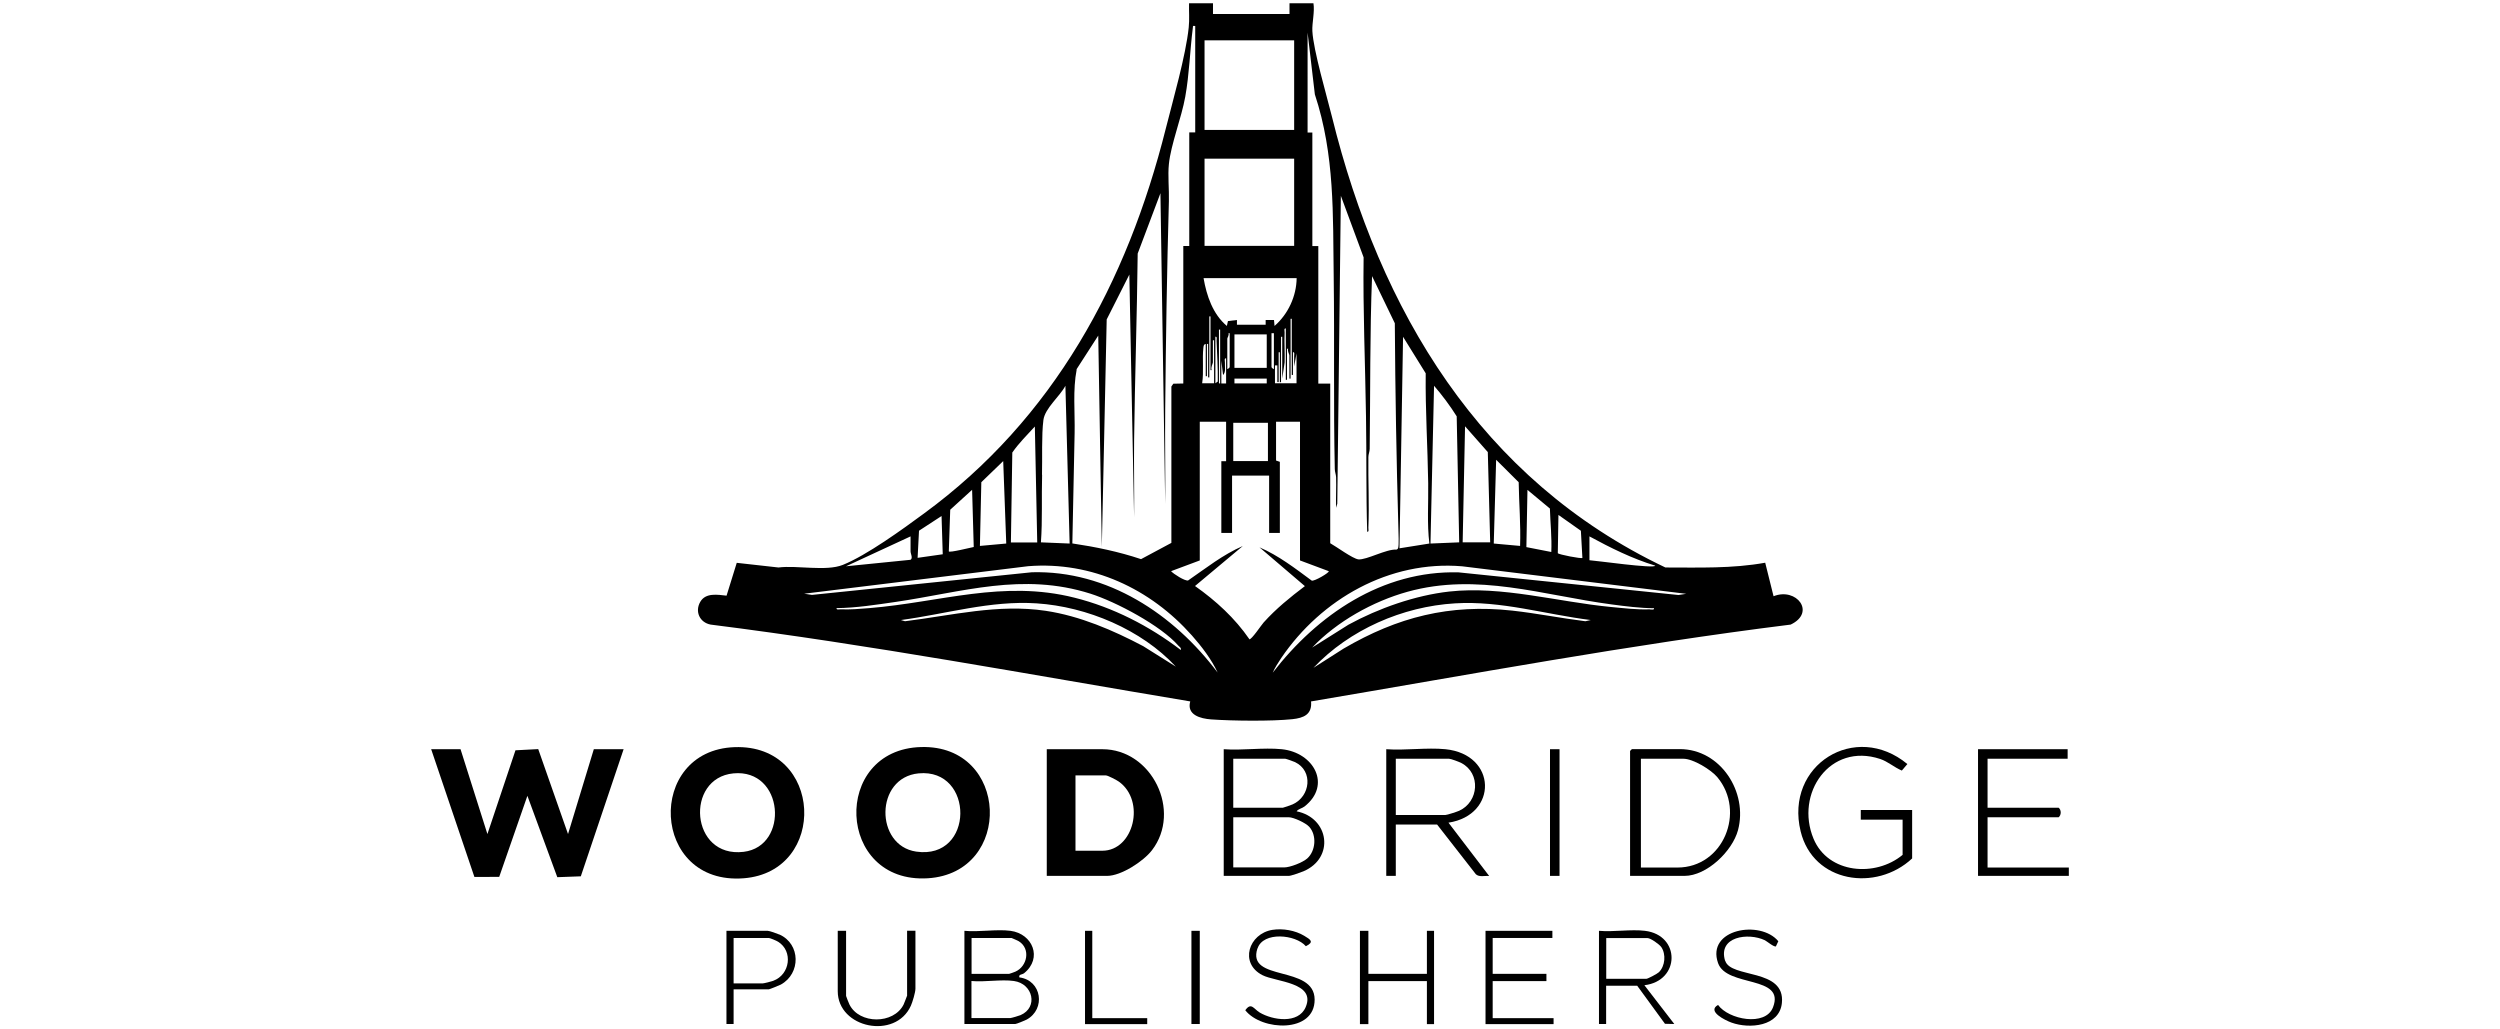 <?xml version="1.0" encoding="UTF-8"?>
<svg id="Layer_1" xmlns="http://www.w3.org/2000/svg" version="1.1" viewBox="0 0 230.71 95">
  <!-- Generator: Adobe Illustrator 29.1.0, SVG Export Plug-In . SVG Version: 2.1.0 Build 142)  -->
  <path d="M163.67,55.02l-.77-3.09c-3.04.55-6.13.44-9.21.44-17.11-8.13-26.35-23.71-30.77-41.59-.48-1.94-1.72-6.14-1.81-7.91-.04-.76.23-1.76.1-2.57h-2.21v.99h-7.06V.3h-2.21c-.02.74.05,1.49-.03,2.23-.27,2.61-1.45,6.69-2.12,9.35-3.57,14.21-10.34,26.74-22.3,35.5-1.97,1.45-5.3,3.87-7.5,4.75-1.56.62-4.22.02-5.94.24l-3.85-.43-.94,3.03c-.83-.09-1.92-.29-2.42.56-.53.9-.06,1.92.95,2.11,14.83,1.87,29.53,4.63,44.26,7.09-.35,1.25.95,1.59,1.93,1.66,1.97.14,5.56.18,7.49-.02,1.04-.11,1.84-.43,1.73-1.64,14.73-2.49,29.42-5.24,44.26-7.09,2.36-1.12.53-3.46-1.57-2.62ZM146.68,49.5c1.95,1.06,3.94,2.05,6.07,2.7,0,.31-5.59-.48-6.07-.5v-2.21ZM143.82,47.52l2.07,1.46.14,2.51c-.09.09-2.18-.31-2.27-.44l.06-3.54ZM140.95,45.2l2.08,1.73c.04,1.34.19,2.67.13,4.01l-2.3-.45.1-5.28ZM138.08,42.44l2.07,2.06c.03,1.97.2,3.91.13,5.88l-2.43-.22.22-7.72ZM135.21,39.35l2.09,2.37.22,8.33h-2.54l.22-10.7ZM132.34,35.6c.75.87,1.47,1.83,2.09,2.82l.23,11.63-2.65.11.33-14.56ZM129.48,31.08l2.09,3.37c-.04,3.38.18,6.78.23,10.14.03,1.86-.12,3.74.11,5.57l-2.76.44.33-19.52ZM120.65,2.84l.69,5.87c1.85,5.61,1.66,11.08,1.74,16.91.08,5.89-.03,11.77.1,17.66,0,.26.11.5.12.76.03.94-.03,1.88,0,2.82l.11-.38.33-28.41,2.1,5.68c-.07,4.9.15,9.79.22,14.67.06,3.56,0,7.1.11,10.65.19.03.1-.25.11-.38.09-2.14-.03-4.36,0-6.51,0-.26.12-.5.12-.76.07-5.32.01-10.63.22-15.94l2.1,4.35c.04,6.33.15,12.66.33,18.97.01.36.06,1.51-.02,1.76-.03.09-.08.14-.17.16-.91-.07-2.75.97-3.5.9-.51-.05-2.07-1.2-2.6-1.49v-14.73h-1.1v-12.69h-.55v-10.48h-.44V2.84ZM111.16,3.72h8.27v8.27h-8.27V3.72ZM111.16,14.64h8.27v8.05h-8.27v-8.05ZM119.66,25.67c-.02,1.67-.79,3.32-2.04,4.41l-.05-.55h-.77s0,.44,0,.44h-2.65v-.44s-.83.1-.83.1l-.1.45c-1.3-1.09-1.87-2.79-2.15-4.41h8.6ZM118,35.27v-2.76h.11v2.76h.11v-4.19h.11v3.86l.22-1.49c.03-.92-.04-1.84,0-2.76,0-.14-.08-.41.11-.38v4.74h.11v-2.87h.11c-.09.21.11.51.11.61v2.15h.11v-5.52h.11v5.18h.11v-2.1c.19-.02.1.25.11.38.01.31-.01.63,0,.94l.22-1.21v2.76h-1.99v-1.65h.22v1.54h.11ZM117.56,30.75v3.31c-.07,0-.22-.15-.22-.17v-3.14h.22ZM116.9,34.94v.44h-2.98v-.44h2.98ZM113.92,33.95v-3.09h2.98v3.09h-2.98ZM117.01,39.02v3.53h-3.2v-3.53h3.2ZM113.37,30.75h.11s0,3.14,0,3.14c0,.02-.15.17-.22.17v-2.81c0-.08.18-.32.11-.5ZM113.04,33.45c0-.14-.08-.41.11-.38v2.32h-.44v-2.1l.16,1.32c.28-.29.15-.78.17-1.16ZM112.6,30.42v4.96h-.11v-4.96h.11ZM112.27,31.46c.05,1.25.13,2.5.11,3.75l-.22.16v-4.3c.19-.02.1.25.11.38ZM111.05,32.12c.02-.17.02-.34.22-.38v2.98h.11v-2.98h.11v3.09h.11v-5.63h.11v4.96h.11c-.11-.24.11-.6.11-.72v-2.04h.11v3.97h-1.1c.16-1.04,0-2.25.11-3.26ZM99.34,34.09l2.01-3.12.33,19.52.45-21.01,2.09-4.14.44,22.39c.03-2.37-.03-4.75,0-7.12.07-5.72.27-11.48.33-17.21l2.1-5.57.44,28.68c.03-2.92-.03-5.85,0-8.77.06-6.38.16-12.81.34-19.18.03-1.1-.11-2.36,0-3.42.18-1.8,1.17-4.29,1.51-6.21.38-2.11.43-4.25.7-6.37.03-.2-.04-.18.22-.16v9.82h-.55v10.48h-.55v12.69l-.92.02-.18.26v14.43s-2.8,1.5-2.8,1.5c-2.06-.69-4.19-1.13-6.34-1.45l.21-10.18c.04-1.94-.18-3.98.19-5.87ZM96.16,43.82c.04-1.49-.05-3.68.13-5.06.14-1.09,1.52-2.18,2.03-3.16l.39,14.56-2.65-.11c.15-2.07.05-4.15.11-6.24ZM93.43,41.75c.59-.86,1.37-1.62,2.07-2.39l.22,10.7h-2.43l.13-8.31ZM90.56,44.5l2.02-1.95.28,7.61-2.43.22.13-5.88ZM87.69,47.04l2.02-1.84.15,5.28c-.21.03-2.28.56-2.3.4l.13-3.83ZM84.82,48.97l2.07-1.35.11,3.53-2.32.33.13-2.51ZM84.03,49.5c.01.46-.01.92,0,1.38,0,.23.24.62,0,.78l-5.96.6,5.96-2.76ZM105.5,59.63c-2.78-1.47-5.85-2.79-8.99-3.26-4.4-.66-8.64.42-12.99.96l-.38-.11c4.17-.56,8.26-1.82,12.52-1.54,4.64.3,9.69,2.42,12.85,5.84l-3.01-1.89ZM108.96,59.98c-2.89-2.21-6.24-3.93-9.79-4.82-6.6-1.67-12.39.42-18.94.96-.86.07-1.8.15-2.65.11-.13,0-.41.08-.38-.11,1.82-.02,3.64-.31,5.44-.57,6.21-.91,11.71-2.76,18-.76,2.35.75,6.49,2.94,8.11,4.8.11.12.27.18.22.39ZM95.23,52.81l-20.3,2.09-.72-.11,20.68-2.54c5.87-.46,11.28,2.08,15.11,6.4.89,1,1.81,2.21,2.37,3.42-4.05-5.39-10.16-9.45-17.15-9.26ZM115.3,58.99c-1.34-1.95-3.09-3.55-5.02-4.91l4.41-3.69c-1.83.79-3.41,2.05-5.05,3.18-.3.06-1.34-.6-1.57-.86l2.65-.99v-12.8h2.43v3.64h-.44v6.62h.99v-5.29h3.42v5.29h.99s0-6.56,0-6.56l-.35-.12v-3.58h2.21v12.8l2.65.99c.11.11-1.35.97-1.57.87-1.53-1.13-3.07-2.32-4.82-3.07l4.19,3.58c-1.35,1.02-2.67,2.09-3.81,3.36-.22.25-1.12,1.6-1.32,1.55ZM146.3,57.33c-2.25-.28-4.49-.73-6.74-.98-5.78-.63-10.58.59-15.56,3.5l-2.79,1.78c3.32-3.52,8.22-5.66,13.07-5.95,4.27-.26,8.33,1.02,12.52,1.54l-.49.11ZM152.26,56.23c-1.16.05-2.47-.11-3.64-.22-4.86-.47-10.04-1.96-14.88-1.42-3.14.35-6.54,1.55-9.3,3.06l-3.35,2.11c2.28-2.4,5.6-4.26,8.8-5.15,6.46-1.79,12.45.32,18.85,1.17,1.29.17,2.6.34,3.9.35.03.19-.25.1-.38.11ZM154.9,54.91l-20.3-2.09c-7.03-.19-13.03,3.92-17.15,9.26.2-.46.51-.94.79-1.36,3.7-5.44,9.98-9.02,16.69-8.46l20.68,2.54-.72.11Z"/>
  <polygon points="52.42 76.97 49.67 69.13 47.57 69.24 44.98 76.97 42.5 69.14 39.79 69.14 43.78 80.93 46.07 80.92 48.67 73.44 51.43 80.95 53.6 80.87 57.55 69.14 54.8 69.14 52.42 76.97"/>
  <path d="M67.79,68.95c-8.22.29-7.75,12.78.85,12.1,7.78-.61,7.36-12.39-.85-12.1ZM68.63,78.61c-4.94.6-5.43-6.81-.95-7.24,4.68-.45,5.18,6.73.95,7.24Z"/>
  <path d="M85,68.94c-8.29.23-7.83,12.64.63,12.11,7.91-.5,7.53-12.34-.63-12.11ZM84.55,78.59c-3.82-.56-3.82-6.83.22-7.22,5.17-.5,5.18,8.01-.22,7.22Z"/>
  <path d="M101.73,69.14h-5.13v11.69h5.57c1.3,0,3.36-1.35,4.14-2.37,2.77-3.61,0-9.32-4.58-9.32ZM101.73,78.51h-2.48v-6.95h2.81c.18,0,.99.43,1.19.57,2.49,1.77,1.39,6.38-1.53,6.38Z"/>
  <path d="M119.66,74.87c.15-.22.48-.26.72-.44,2.53-1.98.87-4.99-2.1-5.29-1.69-.17-3.64.13-5.35,0v11.69h6.01c.2,0,1.1-.32,1.34-.42,2.91-1.23,2.39-4.94-.63-5.54ZM113.81,70.02h4.8c.07,0,.78.25.9.31,1.7.82,1.42,3.17-.22,3.9-.13.06-.84.31-.9.31h-4.58v-4.52ZM120.64,79.22c-.43.38-1.59.83-2.14.83h-4.69v-4.63h5.13c.44,0,1.57.53,1.88.88.71.78.6,2.22-.18,2.92Z"/>
  <path d="M160.39,76.61c.93-3.49-1.59-7.48-5.38-7.48h-4.41l-.17.17v11.53h5.02c2.06,0,4.42-2.28,4.94-4.22ZM154.79,80.06h-3.36v-10.04h3.92c.9,0,2.56,1.01,3.14,1.71,2.63,3.17.55,8.33-3.69,8.33Z"/>
  <path d="M137.42,80.83l-3.75-4.91c4.59-.71,4.49-6.3-.28-6.78-1.72-.17-3.71.13-5.46,0v11.69h.88v-4.74h3.81l3.58,4.59c.32.29.82.12,1.22.16ZM128.81,75.2v-5.18h4.91c.18,0,.94.29,1.15.4,1.8.95,1.61,3.57-.21,4.4-.2.09-1.12.39-1.27.39h-4.58Z"/>
  <path d="M171.72,75.64h3.86v3.25c-2.5,2.08-6.87,1.75-8.22-1.49-1.73-4.17,1.51-8.9,6.15-7.36.72.24,1.3.78,2,1.07l.51-.6c-4.79-3.97-11.34.07-9.85,6.21,1.16,4.76,6.97,5.6,10.29,2.5v-4.47h-4.74v.88Z"/>
  <path d="M183.42,75.42h6.56c.25-.2.26-.67,0-.88h-6.56v-4.52h7.39v-.88h-8.27v11.69h8.38v-.77h-7.5v-4.63Z"/>
  <path d="M94.07,90.2c-.08-.31.23-.23.44-.39,1.72-1.39.79-3.64-1.26-3.91-1.28-.17-2.92.13-4.25,0v8.6h4.69c.11,0,.88-.32,1.04-.4,1.8-.97,1.41-3.63-.65-3.9ZM89.65,86.56h3.7s.6.25.68.31c1.1.69.78,2.31-.33,2.8-.09.04-.54.2-.57.2h-3.47v-3.31ZM94.18,93.68c-.13.06-.85.27-.94.27h-3.59v-3.42c1.21.12,2.74-.17,3.92,0,1.77.25,2.26,2.44.61,3.15Z"/>
  <path d="M151.81,85.9c-1.31-.16-2.9.12-4.25,0v8.6h.66v-3.53h2.87l2.56,3.51.86.02-2.76-3.58c3.32-.39,3.35-4.63.05-5.02ZM148.23,90.32v-3.75h3.81c.28,0,1.09.57,1.27.83.45.66.36,1.75-.22,2.32-.14.14-1.03.61-1.16.61h-3.7Z"/>
  <polygon points="131.68 89.87 126.28 89.87 126.28 85.9 125.5 85.9 125.5 94.51 126.28 94.51 126.28 90.54 131.68 90.54 131.68 94.51 132.34 94.51 132.34 85.9 131.68 85.9 131.68 89.87"/>
  <polygon points="137.75 90.54 142.71 90.54 142.71 89.87 137.75 89.87 137.75 86.56 143.26 86.56 143.26 85.9 137.09 85.9 137.09 94.51 143.37 94.51 143.37 93.96 137.75 93.96 137.75 90.54"/>
  <path d="M83.7,91.91s-.26.69-.31.79c-.92,1.84-4.09,1.83-5,0-.05-.1-.31-.75-.31-.79v-6.01h-.77v5.57c0,3.42,5.33,4.51,6.75,1.34.15-.33.42-1.24.42-1.57v-5.35h-.77v6.01Z"/>
  <path d="M71.94,86.25c-.2-.09-.93-.35-1.09-.35h-3.81v8.6h.66v-3.2h3.25c.06,0,.98-.37,1.11-.44,1.85-1.02,1.83-3.74-.13-4.62ZM71.37,90.51c-.16.06-.86.24-.97.24h-2.7v-4.19h3.25c.11,0,.73.26.86.35,1.39.86,1.11,3.03-.45,3.6Z"/>
  <path d="M159.2,88.67c-.69-2.25,2.14-2.63,3.67-1.9.18.09.87.67,1.02.56l.22-.47c-1.65-2-6.67-1.13-5.56,2.02.8,2.26,6.23,1.1,5.07,4.08-.7,1.8-4.11,1.13-5.07-.22-1.06.58.66,1.42,1.24,1.63,1.66.6,4.43.36,4.65-1.81.33-3.23-4.73-2.25-5.23-3.9Z"/>
  <path d="M116.05,87.53c.52-1.59,3.52-1.3,4.46-.21.81-.4.41-.62-.15-.96-.83-.5-1.97-.7-2.93-.55-2.2.35-3.08,3.08-.93,4.18,1.22.63,4.98.66,3.99,2.96-.68,1.57-3.05,1.2-4.24.49-.56-.34-.78-.98-1.33-.21,1.5,1.92,6.42,2.14,6.4-.99-.02-3.23-6.3-1.6-5.28-4.71Z"/>
  <rect x="143.04" y="69.14" width=".88" height="11.69"/>
  <polygon points="100.8 85.9 100.13 85.9 100.13 94.51 105.87 94.51 105.87 93.96 100.8 93.96 100.8 85.9"/>
  <rect x="109.95" y="85.9" width=".77" height="8.6"/>
</svg>